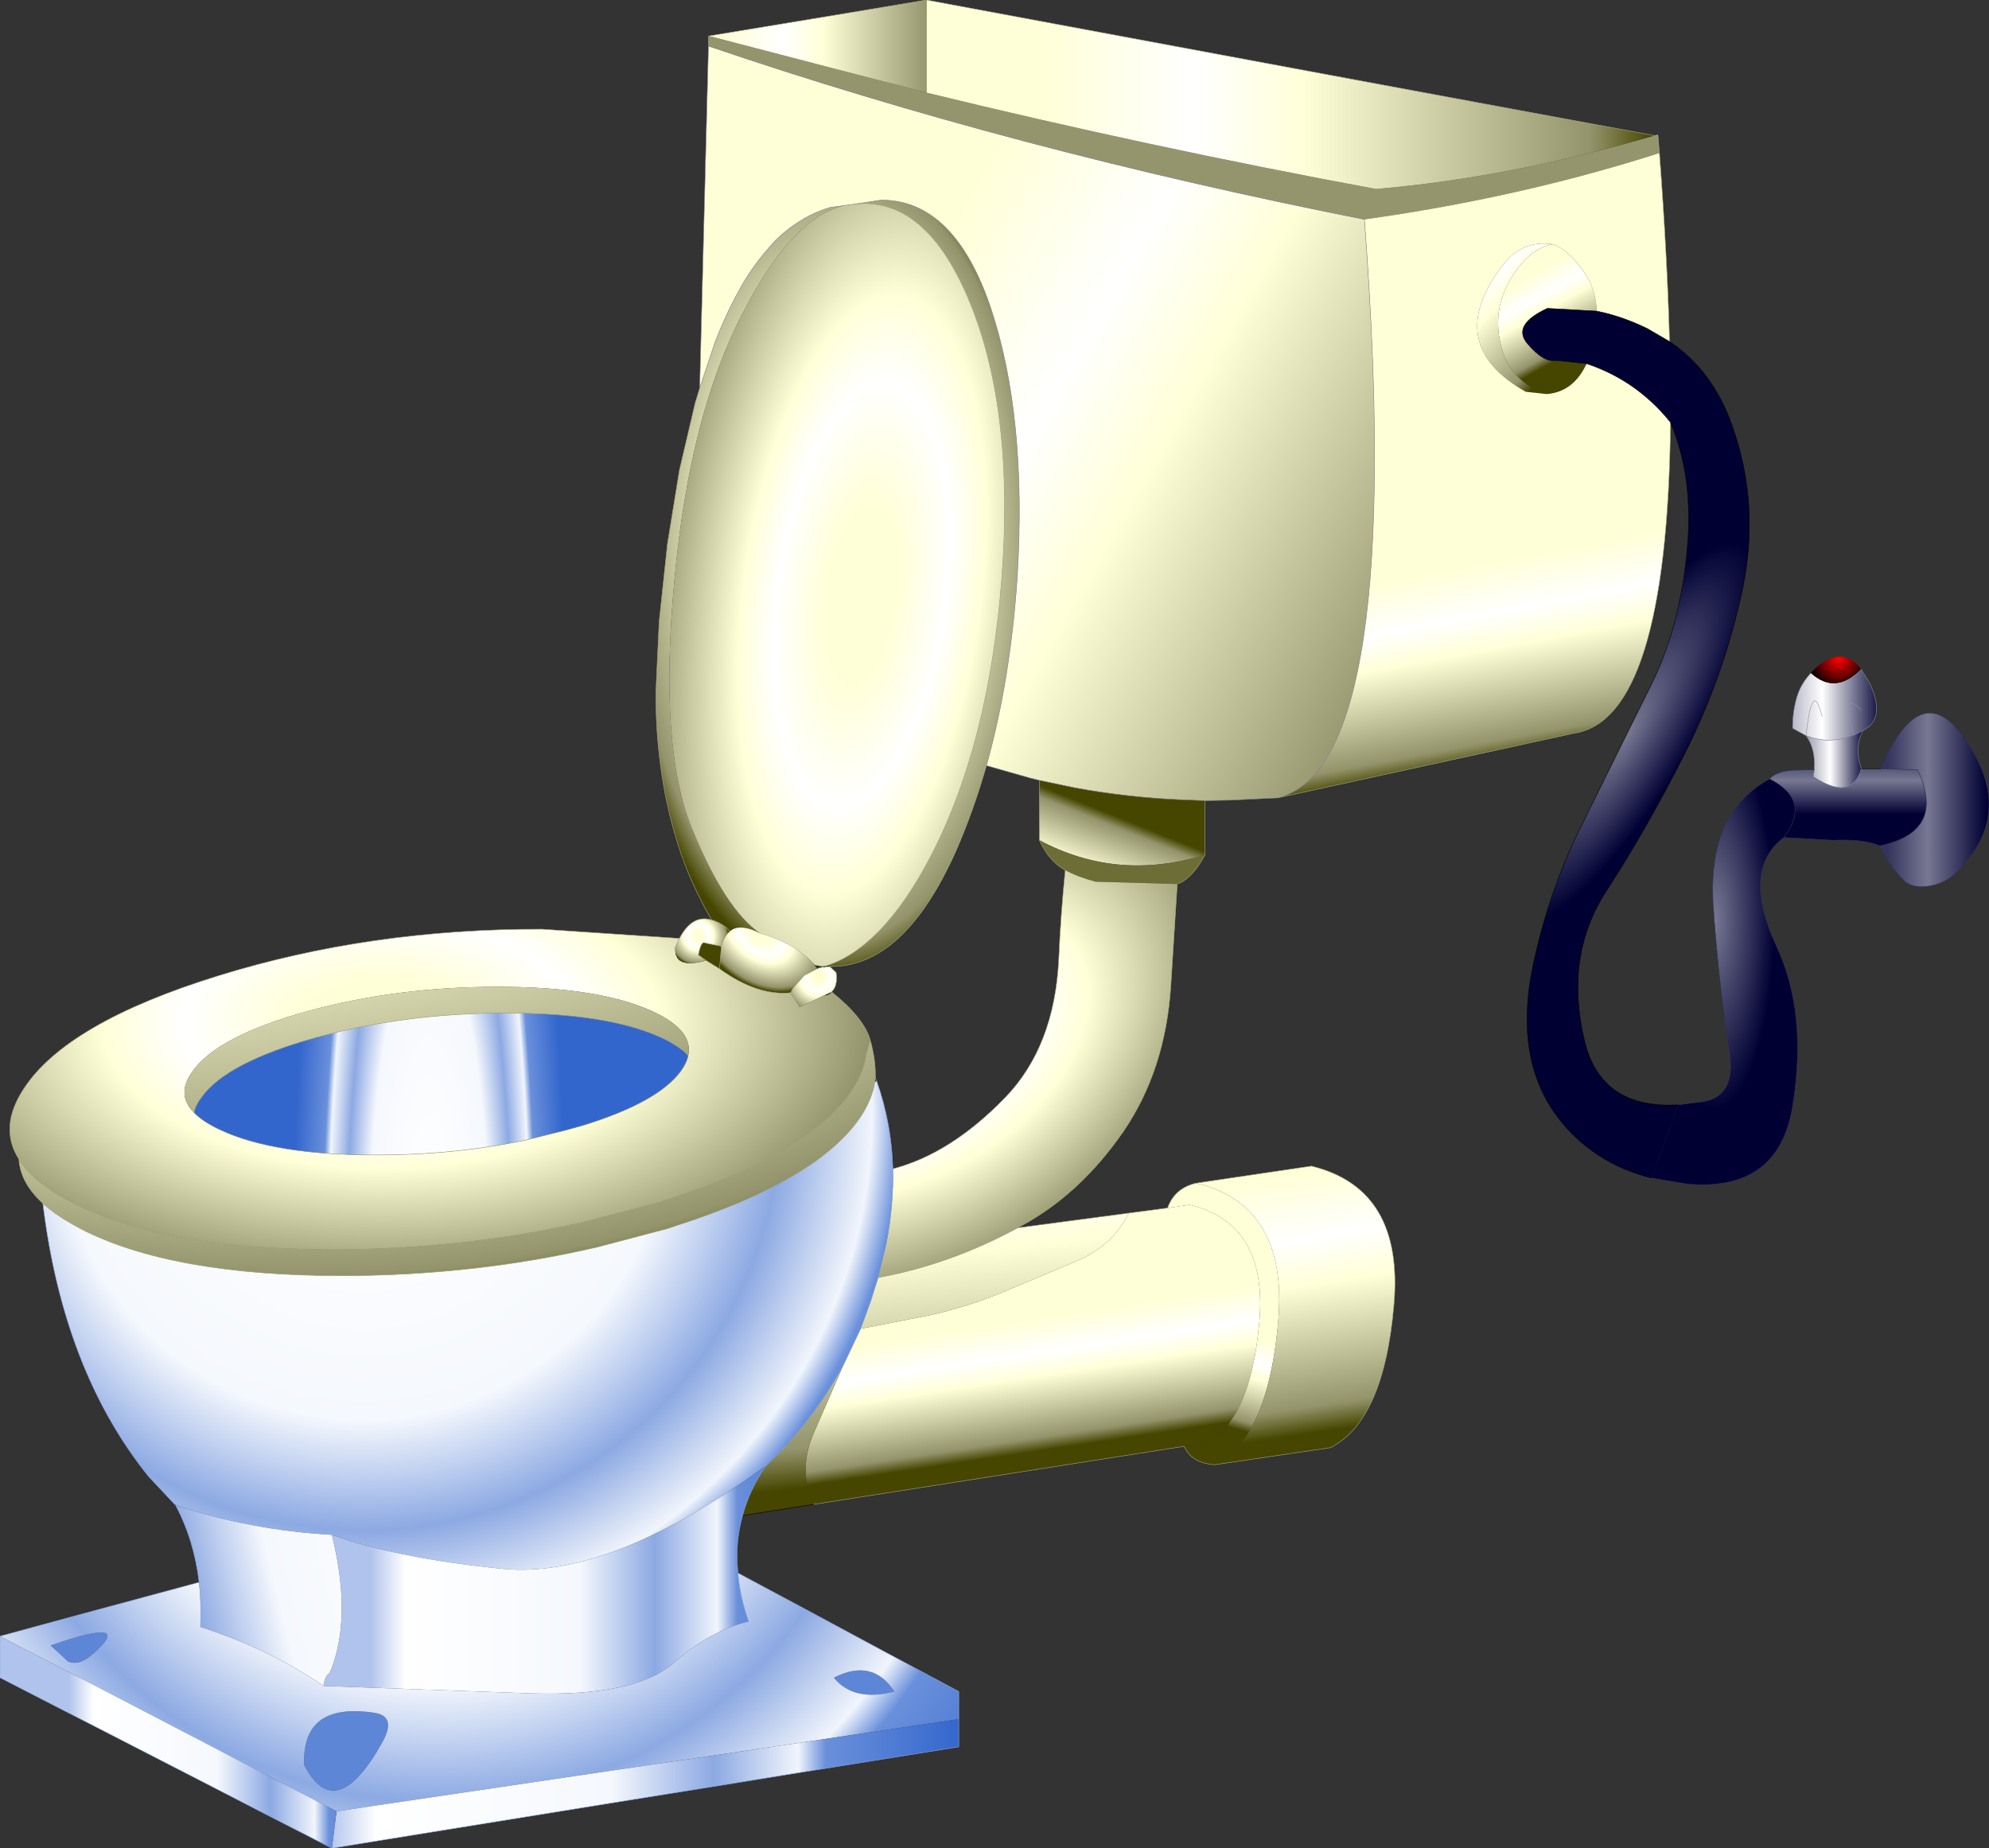 <?xml version="1.0" encoding="UTF-8" standalone="no"?>
<svg xmlns:xlink="http://www.w3.org/1999/xlink" height="200.5px" width="215.75px" xmlns="http://www.w3.org/2000/svg">
  <rect width="100%" height="100%" fill="#333333" stroke="none"/>
  <g transform="matrix(1.0, 0.0, 0.0, 1.0, 107.85, 97.25)">
    <path d="M-30.65 2.55 Q-32.65 -0.85 -33.95 -4.55 -35.4 -8.8 -36.05 -13.15 -36.75 -17.7 -36.7 -22.3 L-36.35 -29.8 -35.45 -38.25 -34.15 -46.25 -32.45 -53.5 -31.95 -55.15 -30.3 -60.1 Q-29.15 -63.1 -27.6 -65.9 -26.3 -68.25 -24.55 -70.25 -23.15 -71.95 -21.25 -73.15 -19.65 -74.2 -17.8 -74.75 L-15.2 -75.1 Q-21.4 -74.65 -27.2 -63.45 -33.05 -52.35 -34.7 -34.25 -36.4 -16.2 -32.8 -7.4 -29.2 1.4 -25.4 4.0 -27.65 2.85 -28.7 3.8 L-28.95 3.45 Q-29.85 2.75 -30.65 2.55 M-0.85 -14.2 Q-2.25 -9.3 -4.15 -4.95 -9.75 7.6 -17.7 7.6 L-17.85 7.6 -18.25 7.6 -18.3 7.55 Q-12.15 5.6 -7.0 -4.15 -0.6 -16.35 0.8 -34.35 2.2 -52.4 -2.55 -64.2 -7.3 -76.0 -15.2 -75.1 L-12.25 -75.55 Q-4.3 -75.55 -0.35 -63.75 3.55 -52.0 2.5 -34.7 1.75 -23.45 -0.85 -14.2 M-29.8 7.85 L-31.25 6.95 -32.1 6.35 Q-31.8 4.75 -31.35 5.05 L-29.6 5.4 -29.8 7.85" fill="url(#gradient0)" fill-rule="evenodd" stroke="none"/>
    <path d="M30.75 -10.7 L25.65 -10.45 22.85 -10.4 20.25 -10.5 Q14.4 -10.75 8.7 -11.8 L4.9 -12.6 3.9 -12.85 -0.85 -14.2 Q1.75 -23.45 2.5 -34.7 3.55 -52.0 -0.35 -63.75 -4.3 -75.55 -12.25 -75.55 L-15.2 -75.1 -17.8 -74.75 Q-19.65 -74.2 -21.25 -73.15 -23.15 -71.95 -24.55 -70.25 -26.3 -68.25 -27.6 -65.9 -29.15 -63.1 -30.3 -60.1 L-31.95 -55.15 -31.0 -92.25 Q2.2 -80.95 40.15 -73.45 44.65 -14.05 30.75 -10.7" fill="url(#gradient1)" fill-rule="evenodd" stroke="none"/>
    <path d="M72.0 -82.5 L71.6 -82.55 72.0 -82.5 72.15 -80.65 Q57.0 -75.8 40.15 -73.45 2.2 -80.95 -31.0 -92.25 L-31.0 -93.35 -30.95 -93.35 -31.0 -93.35 -30.95 -93.35 -7.35 -87.2 Q16.6 -81.35 41.4 -76.75 56.05 -78.0 71.6 -82.55 L71.95 -82.65 72.0 -82.5" fill="#95956d" fill-rule="evenodd" stroke="none"/>
    <path d="M-15.2 -75.1 Q-7.3 -76.0 -2.55 -64.2 2.2 -52.4 0.8 -34.35 -0.6 -16.35 -7.0 -4.15 -12.15 5.6 -18.3 7.55 L-18.4 7.6 -19.45 7.45 Q-21.6 5.05 -25.4 4.0 -29.2 1.4 -32.8 -7.4 -36.4 -16.2 -34.7 -34.25 -33.05 -52.35 -27.2 -63.45 -21.4 -74.65 -15.2 -75.1" fill="url(#gradient2)" fill-rule="evenodd" stroke="none"/>
    <path d="M73.25 -60.2 Q77.95 -57.05 80.05 -51.05 83.1 -42.45 81.15 -33.25 79.2 -24.15 75.05 -15.8 70.85 -7.45 66.4 -0.6 61.85 6.4 64.0 15.55 65.75 23.1 74.2 22.6 L71.3 30.55 Q64.95 28.95 61.15 24.0 56.25 17.55 58.5 7.2 60.25 -0.9 63.8 -7.9 L71.25 -22.95 Q74.65 -29.85 75.25 -38.8 75.7 -45.9 73.35 -51.4 L73.35 -51.5 73.3 -51.5 Q69.65 -56.0 64.25 -57.8 L60.9 -58.15 Q59.6 -57.9 57.85 -59.95 56.1 -62.0 60.0 -63.8 L65.35 -63.5 Q68.1 -62.95 70.85 -61.6 L73.25 -60.2" fill="url(#gradient3)" fill-rule="evenodd" stroke="none"/>
    <path d="M59.95 -54.5 Q55.95 -55.85 55.0 -59.6 53.95 -63.6 56.05 -67.05 58.0 -70.3 60.6 -70.75 62.35 -70.15 64.1 -67.55 65.25 -65.85 65.35 -63.5 L60.0 -63.8 Q56.1 -62.0 57.85 -59.95 59.6 -57.9 60.9 -58.15 L64.25 -57.8 Q62.85 -54.75 59.95 -54.5" fill="url(#gradient4)" fill-rule="evenodd" stroke="none"/>
    <path d="M59.95 -54.5 L57.65 -54.75 Q48.5 -59.95 55.25 -68.6 57.35 -71.25 60.6 -70.75 58.0 -70.3 56.05 -67.05 53.95 -63.6 55.0 -59.6 55.95 -55.85 59.95 -54.5" fill="url(#gradient5)" fill-rule="evenodd" stroke="none"/>
    <path d="M72.15 -80.65 Q73.0 -69.45 73.25 -60.2 L70.85 -61.6 Q68.1 -62.95 65.35 -63.5 65.25 -65.85 64.1 -67.55 62.35 -70.15 60.6 -70.75 57.35 -71.25 55.25 -68.6 48.5 -59.95 57.65 -54.75 L59.95 -54.5 Q62.85 -54.75 64.25 -57.8 69.65 -56.0 73.3 -51.5 L73.35 -51.5 73.35 -51.4 Q73.0 -19.15 62.85 -17.7 L30.75 -10.7 Q44.65 -14.05 40.15 -73.45 57.0 -75.8 72.15 -80.65 M73.3 -51.5 L73.35 -51.4 73.3 -51.5" fill="url(#gradient6)" fill-rule="evenodd" stroke="none"/>
    <path d="M22.85 -10.4 L22.85 -4.5 Q13.3 -1.6 4.9 -6.1 L4.9 -12.6 8.7 -11.8 Q14.4 -10.75 20.25 -10.5 L22.85 -10.4" fill="url(#gradient7)" fill-rule="evenodd" stroke="none"/>
    <path d="M22.85 -4.5 Q21.45 -1.9 19.85 -1.35 L11.0 -1.6 Q9.1 -2.1 7.7 -2.85 5.95 -3.8 4.9 -6.1 13.3 -1.6 22.85 -4.5" fill="#6d6d36" fill-rule="evenodd" stroke="none"/>
    <path d="M19.85 -1.35 L19.15 9.75 Q18.55 18.85 14.0 25.5 9.3 32.3 2.9 35.75 L2.55 35.95 Q-4.85 39.95 -12.6 41.35 L-11.75 37.85 Q-10.9 33.55 -11.0 29.55 -4.7 27.9 1.2 21.8 6.55 16.25 7.0 6.75 7.2 2.1 7.7 -2.85 9.1 -2.1 11.0 -1.6 L19.85 -1.35" fill="url(#gradient8)" fill-rule="evenodd" stroke="none"/>
    <path d="M88.05 -17.45 L86.6 -18.25 Q86.6 -20.25 87.15 -21.9 87.6 -23.2 88.6 -24.25 91.25 -21.85 94.0 -24.7 L94.95 -23.15 Q96.75 -19.3 94.25 -18.0 L93.25 -17.5 Q91.8 -22.6 94.05 -20.2 91.8 -22.6 93.25 -17.5 90.5 -16.45 88.05 -17.45 88.75 -23.75 89.8 -19.5 88.75 -23.75 88.05 -17.45" fill="url(#gradient9)" fill-rule="evenodd" stroke="none"/>
    <path d="M88.95 -13.75 Q89.1 -16.05 88.05 -17.45 90.5 -16.45 93.25 -17.5 L94.25 -18.0 Q93.25 -16.25 94.05 -13.85 93.0 -10.25 88.85 -13.0 L88.95 -13.75" fill="url(#gradient10)" fill-rule="evenodd" stroke="none"/>
    <path d="M96.15 -13.85 Q96.65 -15.25 97.55 -16.7 101.2 -22.75 105.1 -17.35 111.05 -9.1 104.35 -2.6 103.2 -1.45 101.55 -1.15 99.55 -0.8 98.65 -1.75 96.85 -3.55 96.05 -5.5 103.3 -7.05 100.15 -13.75 L96.15 -13.85" fill="url(#gradient11)" fill-rule="evenodd" stroke="none"/>
    <path d="M84.1 -12.75 Q84.85 -13.6 86.65 -13.7 L88.95 -13.75 88.85 -13.0 Q93.0 -10.25 94.05 -13.85 L96.15 -13.85 100.15 -13.75 Q103.3 -7.05 96.05 -5.5 94.25 -6.25 90.95 -6.1 L85.65 -6.4 Q88.7 -10.4 84.1 -12.75" fill="url(#gradient12)" fill-rule="evenodd" stroke="none"/>
    <path d="M88.6 -24.25 L89.05 -24.75 Q91.95 -27.3 94.0 -24.7 91.25 -21.85 88.6 -24.25" fill="url(#gradient13)" fill-rule="evenodd" stroke="none"/>
    <path d="M74.2 22.6 L76.95 22.25 Q80.45 21.6 79.75 16.95 78.55 9.15 78.0 1.2 77.25 -9.05 84.1 -12.75 88.7 -10.4 85.65 -6.4 81.0 -2.9 84.85 5.4 88.25 12.65 86.6 22.75 85.1 32.05 75.2 31.2 L71.3 30.55 74.2 22.6" fill="url(#gradient14)" fill-rule="evenodd" stroke="none"/>
    <path d="M14.6 34.35 L18.8 33.8 21.2 33.45 Q29.7 35.5 28.75 46.2 27.8 56.85 22.95 59.25 L20.6 59.65 -19.6 65.95 Q-21.35 62.25 -19.55 58.15 L-16.35 50.8 -14.5 46.9 -6.85 45.4 Q-2.45 44.4 1.6 42.65 L9.05 39.5 Q12.85 37.85 14.6 34.35" fill="url(#gradient15)" fill-rule="evenodd" stroke="none"/>
    <path d="M2.55 35.95 L14.6 34.35 Q12.85 37.85 9.05 39.5 L1.6 42.65 Q-2.45 44.4 -6.85 45.4 L-14.5 46.9 -13.4 43.9 -12.6 41.35 Q-4.85 39.95 2.55 35.95 M-19.6 65.95 L-27.3 67.15 Q-26.55 64.35 -24.8 61.8 -19.65 56.9 -16.35 50.8 L-19.55 58.15 Q-21.35 62.25 -19.6 65.95" fill="url(#gradient16)" fill-rule="evenodd" stroke="none"/>
    <path d="M18.8 33.8 Q19.55 31.65 21.9 31.1 24.25 31.65 26.0 32.8 31.65 36.5 30.8 46.15 30.05 54.5 27.3 58.6 25.85 60.65 23.9 61.65 21.35 61.45 20.6 59.65 L22.95 59.25 Q27.8 56.85 28.75 46.2 29.7 35.5 21.2 33.45 L18.8 33.8" fill="url(#gradient17)" fill-rule="evenodd" stroke="none"/>
    <path d="M21.9 31.1 L34.4 29.25 Q44.45 31.7 43.35 44.3 42.25 56.9 36.45 59.8 L23.9 61.65 Q25.85 60.65 27.3 58.6 30.05 54.5 30.8 46.15 31.65 36.5 26.0 32.8 24.25 31.65 21.9 31.1" fill="url(#gradient18)" fill-rule="evenodd" stroke="none"/>
    <path d="M-17.85 7.6 L-17.15 8.25 Q-16.95 9.7 -17.65 10.35 L-18.5 10.75 -21.1 12.0 -22.1 10.45 -21.8 9.9 -20.6 8.55 -19.15 7.8 -18.55 7.65 -18.25 7.6 -17.85 7.6" fill="url(#gradient19)" fill-rule="evenodd" stroke="none"/>
    <path d="M-19.45 7.45 L-19.15 7.8 -20.6 8.55 -21.8 9.9 -22.1 10.45 Q-25.7 10.8 -29.8 7.85 L-29.6 5.4 Q-29.3 4.3 -28.7 3.8 -27.65 2.85 -25.4 4.0 -21.6 5.05 -19.45 7.45" fill="url(#gradient20)" fill-rule="evenodd" stroke="none"/>
    <path d="M-105.8 28.5 Q-108.0 25.05 -105.3 20.9 -100.65 13.7 -84.15 8.6 -67.7 3.5 -49.05 3.55 L-34.15 4.55 -34.6 5.5 Q-34.8 7.95 -31.25 6.95 L-29.8 7.85 Q-25.7 10.8 -22.1 10.45 L-21.1 12.0 -18.5 10.75 Q-17.85 10.75 -17.65 10.35 -14.1 13.2 -13.45 15.6 L-13.9 17.25 Q-14.15 19.0 -15.35 20.9 -19.6 27.4 -33.45 32.2 L-36.45 33.2 -44.05 35.2 Q-57.15 38.25 -71.55 38.3 -90.2 38.3 -100.05 33.2 -102.05 32.15 -103.45 31.05 -105.0 29.85 -105.8 28.5 M-86.8 23.45 Q-85.85 24.45 -83.9 25.35 -78.1 28.05 -67.1 28.05 -58.6 28.05 -50.9 26.45 L-46.45 25.35 -44.65 24.85 Q-36.5 22.35 -34.0 18.95 -33.35 18.05 -33.2 17.25 -32.6 14.5 -37.1 12.45 -42.9 9.8 -53.85 9.8 -64.85 9.8 -74.5 12.45 -84.25 15.15 -86.95 18.95 -88.8 21.45 -86.8 23.45" fill="url(#gradient21)" fill-rule="evenodd" stroke="none"/>
    <path d="M-103.2 33.3 Q-105.65 31.05 -105.8 28.5 -105.0 29.85 -103.45 31.05 -102.05 32.15 -100.05 33.2 -90.2 38.3 -71.55 38.3 -57.15 38.25 -44.05 35.2 L-36.45 33.2 -33.45 32.2 Q-19.6 27.4 -15.35 20.9 -14.15 19.0 -13.9 17.25 L-13.45 15.6 Q-12.85 17.75 -12.9 19.6 L-12.95 20.1 Q-13.2 21.85 -14.4 23.75 -18.65 30.25 -32.5 35.05 L-35.5 36.05 -43.1 38.05 Q-56.2 41.1 -70.6 41.15 -89.25 41.15 -99.1 36.05 -101.1 35.0 -102.5 33.9 L-103.2 33.3" fill="url(#gradient22)" fill-rule="evenodd" stroke="none"/>
    <path d="M-88.85 66.0 L-91.75 62.9 Q-101.0 51.4 -103.2 33.3 L-102.5 33.9 Q-101.1 35.0 -99.1 36.05 -89.25 41.15 -70.6 41.15 -56.2 41.1 -43.1 38.05 L-35.5 36.05 -32.5 35.05 Q-18.65 30.25 -14.4 23.75 -13.2 21.85 -12.95 20.1 L-12.75 20.05 Q-11.15 24.55 -11.0 29.55 -10.9 33.55 -11.75 37.85 L-12.6 41.35 -13.4 43.9 -14.5 46.9 -16.35 50.8 Q-19.65 56.9 -24.8 61.8 -41.7 74.05 -53.25 72.95 -64.8 71.8 -71.85 69.25 -80.8 68.75 -88.85 66.0" fill="url(#gradient23)" fill-rule="evenodd" stroke="none"/>
    <path d="M-34.15 4.55 Q-32.75 1.9 -30.65 2.55 -29.85 2.75 -28.95 3.45 L-28.7 3.8 Q-29.3 4.3 -29.6 5.4 L-31.35 5.05 Q-31.8 4.75 -32.1 6.35 L-31.25 6.95 Q-34.8 7.95 -34.6 5.5 L-34.15 4.55" fill="url(#gradient24)" fill-rule="evenodd" stroke="none"/>
    <path d="M-33.2 17.25 Q-34.2 16.2 -36.15 15.3 -41.95 12.65 -52.9 12.65 -63.9 12.65 -73.55 15.3 -83.3 18.0 -86.0 21.8 -86.65 22.65 -86.8 23.45 -88.8 21.45 -86.95 18.95 -84.25 15.15 -74.5 12.45 -64.85 9.8 -53.85 9.8 -42.9 9.8 -37.1 12.45 -32.6 14.5 -33.2 17.25" fill="url(#gradient25)" fill-rule="evenodd" stroke="none"/>
    <path d="M-33.2 17.25 Q-33.35 18.05 -34.0 18.95 -36.5 22.35 -44.65 24.85 L-46.45 25.35 -50.9 26.45 Q-58.6 28.05 -67.1 28.05 -78.1 28.05 -83.9 25.35 -85.85 24.45 -86.8 23.45 -86.65 22.65 -86.0 21.8 -83.3 18.0 -73.55 15.3 -63.9 12.65 -52.9 12.65 -41.95 12.65 -36.15 15.3 -34.2 16.2 -33.2 17.25" fill="url(#gradient26)" fill-rule="evenodd" stroke="none"/>
    <path d="M-27.3 67.15 Q-28.15 70.15 -27.8 73.4 -27.6 75.95 -26.65 78.65 -30.75 79.6 -34.85 83.2 -38.95 86.8 -50.3 86.45 L-72.75 85.65 Q-72.65 84.6 -72.1 84.25 -70.4 80.3 -70.9 74.65 -71.15 72.1 -71.85 69.25 -64.8 71.8 -53.25 72.95 -41.7 74.05 -24.8 61.8 -26.55 64.35 -27.3 67.15" fill="url(#gradient27)" fill-rule="evenodd" stroke="none"/>
    <path d="M-86.25 74.4 Q-86.8 69.8 -88.8 66.05 L-88.85 66.0 Q-80.8 68.75 -71.85 69.25 -71.15 72.1 -70.9 74.65 -70.4 80.3 -72.1 84.25 -72.65 84.6 -72.75 85.65 -78.6 81.65 -86.1 79.25 -86.0 76.7 -86.25 74.4" fill="url(#gradient28)" fill-rule="evenodd" stroke="none"/>
    <path d="M-67.3 88.55 Q-64.8 88.9 -66.35 91.7 -71.4 100.8 -74.85 94.25 -75.15 87.4 -67.3 88.55 M-10.85 86.25 Q-15.25 87.4 -17.4 84.75 -13.2 82.6 -10.85 86.25 M-100.45 83.0 L-102.35 81.25 Q-92.8 77.95 -98.05 82.4 -99.35 83.45 -100.45 83.0" fill="#5e86d7" fill-rule="evenodd" stroke="none"/>
    <path d="M-27.8 73.4 L-3.85 86.25 -3.85 89.25 -71.35 99.25 -107.85 80.25 -86.25 74.4 Q-86.0 76.7 -86.1 79.25 -78.6 81.65 -72.75 85.65 L-50.3 86.45 Q-38.95 86.8 -34.85 83.2 -30.75 79.6 -26.65 78.65 -27.6 75.95 -27.8 73.4 M-67.3 88.55 Q-75.15 87.4 -74.85 94.25 -71.4 100.8 -66.35 91.7 -64.8 88.9 -67.3 88.55 M-10.85 86.25 Q-13.2 82.6 -17.4 84.75 -15.25 87.4 -10.85 86.25 M-100.45 83.0 Q-99.35 83.45 -98.05 82.4 -92.8 77.95 -102.35 81.25 L-100.45 83.0" fill="url(#gradient29)" fill-rule="evenodd" stroke="none"/>
    <path d="M-3.85 89.25 L-3.85 92.25 -71.85 103.25 -71.35 99.25 -3.85 89.25" fill="url(#gradient30)" fill-rule="evenodd" stroke="none"/>
    <path d="M-71.85 103.25 L-107.85 84.75 -107.85 80.25 -71.35 99.25 -71.85 103.25" fill="url(#gradient31)" fill-rule="evenodd" stroke="none"/>
    <path d="M-7.35 -97.25 L71.6 -82.55 Q56.05 -78.0 41.4 -76.75 16.6 -81.35 -7.35 -87.2 L-7.35 -97.25" fill="url(#gradient32)" fill-rule="evenodd" stroke="none"/>
    <path d="M-7.35 -97.25 L-7.35 -87.2 -30.95 -93.35 -7.35 -97.25" fill="url(#gradient33)" fill-rule="evenodd" stroke="none"/>
    <path d="M71.6 -82.55 L72.0 -82.5 71.95 -82.65 M71.6 -82.55 L-7.35 -97.25 -7.35 -87.2 M72.0 -82.5 L72.15 -80.65 Q73.0 -69.45 73.25 -60.2 M73.35 -51.4 Q73.0 -19.15 62.85 -17.7 L30.75 -10.7 M22.85 -10.4 L22.85 -4.5 Q21.45 -1.9 19.85 -1.35 L19.15 9.75 Q18.55 18.85 14.0 25.5 9.3 32.3 2.9 35.75 L2.55 35.95 14.6 34.35 18.8 33.8 Q19.55 31.65 21.9 31.1 L34.4 29.25 Q44.45 31.7 43.35 44.3 42.25 56.9 36.45 59.8 L23.9 61.65 Q21.35 61.45 20.6 59.65 L-19.6 65.95 M-103.2 33.3 Q-105.65 31.05 -105.8 28.5 -108.0 25.05 -105.3 20.9 -100.65 13.7 -84.15 8.6 -67.7 3.5 -49.05 3.55 L-34.15 4.55 Q-32.75 1.9 -30.65 2.55 -32.65 -0.85 -33.95 -4.55 -35.4 -8.8 -36.05 -13.15 -36.75 -17.7 -36.7 -22.3 L-36.35 -29.8 -35.45 -38.25 -34.15 -46.25 -32.45 -53.5 -31.95 -55.15 M-31.0 -92.25 L-31.0 -93.35 -30.95 -93.35 -7.35 -97.25 M-0.85 -14.2 Q-2.25 -9.3 -4.15 -4.95 -9.75 7.6 -17.7 7.6 L-17.85 7.6 -17.15 8.25 Q-16.95 9.7 -17.65 10.35 -14.1 13.2 -13.45 15.6 -12.85 17.75 -12.9 19.6 L-12.75 20.05 M-11.0 29.55 Q-4.7 27.9 1.2 21.8 6.55 16.25 7.0 6.75 7.2 2.1 7.7 -2.85 5.95 -3.8 4.9 -6.1 L4.9 -12.6 M-15.2 -75.1 Q-7.3 -76.0 -2.55 -64.2 2.2 -52.4 0.8 -34.35 -0.6 -16.35 -7.0 -4.15 -12.15 5.6 -18.3 7.55 L-18.4 7.6 -19.45 7.45 M-19.15 7.8 L-18.55 7.65 M-22.1 10.45 Q-25.7 10.8 -29.8 7.85 L-31.25 6.95 -32.1 6.35 Q-31.8 4.75 -31.35 5.05 L-29.6 5.4 Q-29.3 4.3 -28.7 3.8 L-28.95 3.45 Q-29.85 2.75 -30.65 2.55 M-34.6 5.5 L-34.15 4.55 M-12.95 20.1 Q-13.2 21.85 -14.4 23.75 -18.65 30.25 -32.5 35.05 L-35.5 36.05 -43.1 38.05 Q-56.2 41.1 -70.6 41.15 -89.25 41.15 -99.1 36.05 -101.1 35.0 -102.5 33.9 L-103.2 33.3 M-12.9 19.6 L-12.95 20.1 M-13.45 15.6 L-13.9 17.25 Q-14.15 19.0 -15.35 20.9 -19.6 27.4 -33.45 32.2 L-36.45 33.2 -44.05 35.2 Q-57.15 38.25 -71.55 38.3 -90.2 38.3 -100.05 33.2 -102.05 32.15 -103.45 31.05 -105.0 29.85 -105.8 28.5 M-19.15 7.8 L-20.6 8.55 -21.8 9.9 -22.1 10.45 M-29.8 7.85 L-29.6 5.4 M-86.8 23.45 Q-85.85 24.45 -83.9 25.35 -78.1 28.05 -67.1 28.05 -58.6 28.05 -50.9 26.45 L-46.45 25.35 -44.65 24.85 Q-36.5 22.35 -34.0 18.95 -33.35 18.05 -33.2 17.25 -34.2 16.2 -36.15 15.3 -41.95 12.65 -52.9 12.65 -63.9 12.65 -73.55 15.3 -83.3 18.0 -86.0 21.8 -86.65 22.65 -86.8 23.45 M-12.6 41.35 Q-4.85 39.95 2.55 35.95" fill="none" stroke="#abab83" stroke-linecap="round" stroke-linejoin="round" stroke-width="0.05"/>
    <path d="M88.95 -13.75 Q89.1 -16.05 88.05 -17.45 L86.6 -18.25 Q86.6 -20.25 87.15 -21.9 87.6 -23.2 88.6 -24.25 M94.0 -24.7 L94.95 -23.15 Q96.75 -19.3 94.25 -18.0 93.25 -16.25 94.05 -13.85 93.0 -10.25 88.85 -13.0 L88.95 -13.75 M30.75 -10.7 L25.65 -10.45 22.85 -10.4 20.25 -10.5 Q14.4 -10.75 8.7 -11.8 L4.9 -12.6 3.9 -12.85 -0.85 -14.2 Q1.75 -23.45 2.5 -34.7 3.55 -52.0 -0.35 -63.75 -4.3 -75.55 -12.25 -75.55 L-15.2 -75.1 -17.8 -74.75 Q-19.65 -74.2 -21.25 -73.15 -23.15 -71.95 -24.55 -70.25 -26.3 -68.25 -27.6 -65.9 -29.15 -63.1 -30.3 -60.1 L-31.95 -55.15 -31.0 -92.25 Q2.2 -80.95 40.15 -73.45 44.65 -14.05 30.75 -10.7 M93.25 -17.5 Q91.8 -22.6 94.05 -20.2 M93.25 -17.5 L94.25 -18.0 M88.05 -17.45 Q88.75 -23.75 89.8 -19.5 M88.05 -17.45 Q90.5 -16.45 93.25 -17.5" fill="none" stroke="#8d8da4" stroke-linecap="round" stroke-linejoin="round" stroke-width="0.05"/>
    <path d="M73.25 -60.2 Q77.95 -57.05 80.05 -51.05 83.1 -42.45 81.15 -33.25 79.2 -24.15 75.05 -15.8 70.85 -7.45 66.4 -0.6 61.85 6.4 64.0 15.55 65.75 23.1 74.2 22.6 M94.05 -13.85 L96.15 -13.85 M71.3 30.55 Q64.95 28.95 61.15 24.0 56.25 17.55 58.5 7.2 60.25 -0.9 63.8 -7.9 L71.25 -22.95 Q74.65 -29.85 75.25 -38.8 75.7 -45.9 73.35 -51.4 L73.3 -51.5 Q69.65 -56.0 64.25 -57.8 L60.9 -58.15 Q59.6 -57.9 57.85 -59.95 56.1 -62.0 60.0 -63.8 L65.35 -63.5 Q68.1 -62.95 70.85 -61.6 L73.25 -60.2 M-19.6 65.95 L-27.3 67.15 M-88.8 66.05 L-88.85 66.0 -88.8 66.05 M88.6 -24.25 Q91.25 -21.85 94.0 -24.7 M-18.25 7.6 L-17.85 7.6 M-18.25 7.6 L-18.4 7.6 -18.55 7.65 -18.25 7.6 M-19.45 7.45 L-19.15 7.8" fill="none" stroke="#000000" stroke-linecap="round" stroke-linejoin="round" stroke-width="0.05"/>
    <path d="M74.2 22.6 L76.95 22.25 Q80.45 21.6 79.75 16.95 78.55 9.15 78.0 1.2 77.25 -9.05 84.1 -12.75 84.85 -13.6 86.65 -13.7 L88.95 -13.75 M96.15 -13.85 Q96.65 -15.25 97.55 -16.7 101.2 -22.75 105.1 -17.35 111.05 -9.1 104.35 -2.6 103.2 -1.45 101.55 -1.15 99.55 -0.8 98.65 -1.75 96.85 -3.55 96.05 -5.5 94.25 -6.25 90.95 -6.1 L85.65 -6.4 Q81.0 -2.9 84.85 5.4 88.25 12.65 86.6 22.75 85.1 32.05 75.2 31.2 L71.3 30.55 M96.15 -13.85 L100.15 -13.75 Q103.3 -7.05 96.05 -5.5 M85.65 -6.4 Q88.7 -10.4 84.1 -12.75" fill="none" stroke="#303059" stroke-linecap="round" stroke-linejoin="round" stroke-width="0.05"/>
    <path d="M-27.3 67.15 Q-28.15 70.15 -27.8 73.4 L-3.85 86.25 -3.85 89.25 -3.85 92.25 -71.85 103.25 -107.85 84.75 -107.85 80.25 -86.25 74.4 Q-86.8 69.8 -88.8 66.05 M-88.85 66.0 L-91.75 62.9 Q-101.0 51.4 -103.2 33.3 M-12.75 20.05 Q-11.15 24.55 -11.0 29.55 -10.9 33.55 -11.75 37.85 L-12.6 41.35 -13.4 43.9 -14.5 46.9 -16.35 50.8 Q-19.65 56.9 -24.8 61.8 -26.55 64.35 -27.3 67.15 M-26.65 78.65 Q-27.6 75.95 -27.8 73.4 M-86.25 74.4 Q-86.0 76.7 -86.1 79.25" fill="none" stroke="#8eabe3" stroke-linecap="round" stroke-linejoin="round" stroke-width="0.05"/>
  </g>
  <defs>
    <radialGradient cx="0" cy="0" gradientTransform="matrix(0.029, 0.0, 0.0, 0.056, -17.35, -37.0)" gradientUnits="userSpaceOnUse" id="gradient0" r="819.2" spreadMethod="pad">
      <stop offset="0.153" stop-color="#ffffd7"/>
      <stop offset="0.369" stop-color="#ffffff"/>
      <stop offset="0.522" stop-color="#ffffd7"/>
      <stop offset="0.914" stop-color="#94946c"/>
      <stop offset="1.0" stop-color="#464600"/>
    </radialGradient>
    <linearGradient gradientTransform="matrix(0.046, 0.026, -0.025, 0.044, 12.9, -42.9)" gradientUnits="userSpaceOnUse" id="gradient1" spreadMethod="pad" x1="-819.2" x2="819.2">
      <stop offset="0.153" stop-color="#ffffd7"/>
      <stop offset="0.369" stop-color="#ffffff"/>
      <stop offset="0.522" stop-color="#ffffd7"/>
      <stop offset="0.914" stop-color="#94946c"/>
      <stop offset="1.0" stop-color="#464600"/>
    </linearGradient>
    <radialGradient cx="0" cy="0" gradientTransform="matrix(0.03, 0.004, -0.01, 0.076, -14.35, -32.75)" gradientUnits="userSpaceOnUse" id="gradient2" r="819.2" spreadMethod="pad">
      <stop offset="0.153" stop-color="#ffffd7"/>
      <stop offset="0.369" stop-color="#ffffff"/>
      <stop offset="0.522" stop-color="#ffffd7"/>
      <stop offset="0.914" stop-color="#94946c"/>
      <stop offset="1.0" stop-color="#464600"/>
    </radialGradient>
    <radialGradient cx="0" cy="0" gradientTransform="matrix(0.007, 0.004, -0.015, 0.025, 68.7, -17.65)" gradientUnits="userSpaceOnUse" id="gradient3" r="819.2" spreadMethod="pad">
      <stop offset="0.0" stop-color="#787893"/>
      <stop offset="1.0" stop-color="#000033"/>
    </radialGradient>
    <linearGradient gradientTransform="matrix(0.003, 0.006, -0.009, 0.005, 51.7, -59.3)" gradientUnits="userSpaceOnUse" id="gradient4" spreadMethod="pad" x1="-819.2" x2="819.2">
      <stop offset="0.153" stop-color="#ffffd7"/>
      <stop offset="0.369" stop-color="#ffffff"/>
      <stop offset="0.522" stop-color="#ffffd7"/>
      <stop offset="0.914" stop-color="#94946c"/>
      <stop offset="1.0" stop-color="#464600"/>
    </linearGradient>
    <linearGradient gradientTransform="matrix(0.008, 0.008, -0.007, 0.007, 54.1, -64.0)" gradientUnits="userSpaceOnUse" id="gradient5" spreadMethod="pad" x1="-819.2" x2="819.2">
      <stop offset="0.153" stop-color="#ffffd7"/>
      <stop offset="0.369" stop-color="#ffffff"/>
      <stop offset="0.522" stop-color="#ffffd7"/>
      <stop offset="0.914" stop-color="#94946c"/>
      <stop offset="1.0" stop-color="#464600"/>
    </linearGradient>
    <linearGradient gradientTransform="matrix(0.003, 0.015, -0.043, 0.008, 48.05, -26.25)" gradientUnits="userSpaceOnUse" id="gradient6" spreadMethod="pad" x1="-819.2" x2="819.2">
      <stop offset="0.153" stop-color="#ffffd7"/>
      <stop offset="0.369" stop-color="#ffffff"/>
      <stop offset="0.522" stop-color="#ffffd7"/>
      <stop offset="0.914" stop-color="#94946c"/>
      <stop offset="1.0" stop-color="#464600"/>
    </linearGradient>
    <linearGradient gradientTransform="matrix(0.002, -0.008, 0.005, 0.002, 17.35, 0.15)" gradientUnits="userSpaceOnUse" id="gradient7" spreadMethod="pad" x1="-819.2" x2="819.2">
      <stop offset="0.153" stop-color="#ffffd7"/>
      <stop offset="0.369" stop-color="#ffffff"/>
      <stop offset="0.522" stop-color="#ffffd7"/>
      <stop offset="0.914" stop-color="#94946c"/>
      <stop offset="1.0" stop-color="#464600"/>
    </linearGradient>
    <radialGradient cx="0" cy="0" gradientTransform="matrix(0.043, -0.025, 0.016, 0.028, -9.35, 16.5)" gradientUnits="userSpaceOnUse" id="gradient8" r="819.2" spreadMethod="pad">
      <stop offset="0.153" stop-color="#ffffd7"/>
      <stop offset="0.369" stop-color="#ffffff"/>
      <stop offset="0.522" stop-color="#ffffd7"/>
      <stop offset="0.914" stop-color="#94946c"/>
      <stop offset="1.0" stop-color="#464600"/>
    </radialGradient>
    <linearGradient gradientTransform="matrix(0.007, 0.0, 0.0, 0.005, 90.65, -20.85)" gradientUnits="userSpaceOnUse" id="gradient9" spreadMethod="pad" x1="-819.2" x2="819.2">
      <stop offset="0.016" stop-color="#9898ad"/>
      <stop offset="0.427" stop-color="#ffffff"/>
      <stop offset="1.0" stop-color="#000033"/>
    </linearGradient>
    <linearGradient gradientTransform="matrix(0.004, 0.0, 0.0, 0.004, 91.15, -14.9)" gradientUnits="userSpaceOnUse" id="gradient10" spreadMethod="pad" x1="-819.2" x2="819.2">
      <stop offset="0.016" stop-color="#9898ad"/>
      <stop offset="0.427" stop-color="#ffffff"/>
      <stop offset="1.0" stop-color="#000033"/>
    </linearGradient>
    <linearGradient gradientTransform="matrix(0.007, 0.0, 0.0, 0.011, 101.95, -10.5)" gradientUnits="userSpaceOnUse" id="gradient11" spreadMethod="pad" x1="-819.2" x2="819.2">
      <stop offset="0.055" stop-color="#33335c"/>
      <stop offset="0.439" stop-color="#787893"/>
      <stop offset="1.0" stop-color="#000033"/>
    </linearGradient>
    <linearGradient gradientTransform="matrix(0.0, 0.004, -0.005, 0.0, 92.6, -12.2)" gradientUnits="userSpaceOnUse" id="gradient12" spreadMethod="pad" x1="-819.2" x2="819.2">
      <stop offset="0.055" stop-color="#33335c"/>
      <stop offset="0.439" stop-color="#787893"/>
      <stop offset="1.0" stop-color="#000033"/>
    </linearGradient>
    <radialGradient cx="0" cy="0" gradientTransform="matrix(0.004, 0.0, 0.0, 0.004, 91.6, -25.75)" gradientUnits="userSpaceOnUse" id="gradient13" r="819.2" spreadMethod="pad">
      <stop offset="0.0" stop-color="#ff0000"/>
      <stop offset="1.0" stop-color="#000000"/>
    </radialGradient>
    <radialGradient cx="0" cy="0" gradientTransform="matrix(0.008, 0.0, 0.0, 0.025, 78.1, 2.7)" gradientUnits="userSpaceOnUse" id="gradient14" r="819.2" spreadMethod="pad">
      <stop offset="0.0" stop-color="#787893"/>
      <stop offset="1.0" stop-color="#000033"/>
    </radialGradient>
    <linearGradient gradientTransform="matrix(0.002, 0.01, -0.02, 0.003, -0.75, 52.55)" gradientUnits="userSpaceOnUse" id="gradient15" spreadMethod="pad" x1="-819.2" x2="819.2">
      <stop offset="0.153" stop-color="#ffffd7"/>
      <stop offset="0.369" stop-color="#ffffff"/>
      <stop offset="0.522" stop-color="#ffffd7"/>
      <stop offset="0.914" stop-color="#94946c"/>
      <stop offset="1.0" stop-color="#464600"/>
    </linearGradient>
    <linearGradient gradientTransform="matrix(0.004, 0.03, -0.01, 0.001, -30.35, 40.25)" gradientUnits="userSpaceOnUse" id="gradient16" spreadMethod="pad" x1="-819.2" x2="819.2">
      <stop offset="0.153" stop-color="#ffffd7"/>
      <stop offset="0.369" stop-color="#ffffff"/>
      <stop offset="0.522" stop-color="#ffffd7"/>
      <stop offset="0.914" stop-color="#94946c"/>
      <stop offset="1.0" stop-color="#464600"/>
    </linearGradient>
    <linearGradient gradientTransform="matrix(-0.002, 0.007, -0.018, -0.005, 24.2, 51.0)" gradientUnits="userSpaceOnUse" id="gradient17" spreadMethod="pad" x1="-819.2" x2="819.2">
      <stop offset="0.153" stop-color="#ffffd7"/>
      <stop offset="0.369" stop-color="#ffffff"/>
      <stop offset="0.522" stop-color="#ffffd7"/>
      <stop offset="0.914" stop-color="#94946c"/>
      <stop offset="1.0" stop-color="#464600"/>
    </linearGradient>
    <linearGradient gradientTransform="matrix(0.003, 0.02, -0.02, 0.003, 32.9, 41.7)" gradientUnits="userSpaceOnUse" id="gradient18" spreadMethod="pad" x1="-819.2" x2="819.2">
      <stop offset="0.153" stop-color="#ffffd7"/>
      <stop offset="0.369" stop-color="#ffffff"/>
      <stop offset="0.522" stop-color="#ffffd7"/>
      <stop offset="0.914" stop-color="#94946c"/>
      <stop offset="1.0" stop-color="#464600"/>
    </linearGradient>
    <radialGradient cx="0" cy="0" gradientTransform="matrix(0.005, 0.0, 0.0, 0.005, -19.1, 8.75)" gradientUnits="userSpaceOnUse" id="gradient19" r="819.2" spreadMethod="pad">
      <stop offset="0.153" stop-color="#ffffd7"/>
      <stop offset="0.369" stop-color="#ffffff"/>
      <stop offset="0.522" stop-color="#ffffd7"/>
      <stop offset="0.914" stop-color="#94946c"/>
      <stop offset="1.0" stop-color="#464600"/>
    </radialGradient>
    <radialGradient cx="0" cy="0" gradientTransform="matrix(0.008, 0.005, -0.003, 0.006, -25.4, 4.0)" gradientUnits="userSpaceOnUse" id="gradient20" r="819.2" spreadMethod="pad">
      <stop offset="0.153" stop-color="#ffffd7"/>
      <stop offset="0.369" stop-color="#ffffff"/>
      <stop offset="0.522" stop-color="#ffffd7"/>
      <stop offset="0.914" stop-color="#94946c"/>
      <stop offset="1.0" stop-color="#464600"/>
    </radialGradient>
    <radialGradient cx="0" cy="0" gradientTransform="matrix(0.071, 0.0, 0.0, 0.037, -66.5, 13.75)" gradientUnits="userSpaceOnUse" id="gradient21" r="819.2" spreadMethod="pad">
      <stop offset="0.153" stop-color="#ffffd7"/>
      <stop offset="0.369" stop-color="#ffffff"/>
      <stop offset="0.522" stop-color="#ffffd7"/>
      <stop offset="0.914" stop-color="#94946c"/>
      <stop offset="1.0" stop-color="#464600"/>
    </radialGradient>
    <radialGradient cx="0" cy="0" gradientTransform="matrix(0.118, 0.0, 0.0, 0.069, -76.1, -10.5)" gradientUnits="userSpaceOnUse" id="gradient22" r="819.2" spreadMethod="pad">
      <stop offset="0.153" stop-color="#ffffd7"/>
      <stop offset="0.369" stop-color="#ffffff"/>
      <stop offset="0.522" stop-color="#ffffd7"/>
      <stop offset="0.914" stop-color="#94946c"/>
      <stop offset="1.0" stop-color="#464600"/>
    </radialGradient>
    <radialGradient cx="0" cy="0" gradientTransform="matrix(0.091, 0.0, 0.0, 0.091, -68.5, 23.45)" gradientUnits="userSpaceOnUse" id="gradient23" r="819.2" spreadMethod="pad">
      <stop offset="0.0" stop-color="#afc3ec"/>
      <stop offset="0.075" stop-color="#ffffff"/>
      <stop offset="0.447" stop-color="#f5f8fd"/>
      <stop offset="0.608" stop-color="#8ca9e3"/>
      <stop offset="0.741" stop-color="#f1f5fc"/>
      <stop offset="0.784" stop-color="#6a90db"/>
      <stop offset="1.0" stop-color="#3366cc"/>
    </radialGradient>
    <radialGradient cx="0" cy="0" gradientTransform="matrix(0.004, 0.0, 0.0, 0.004, -32.1, 4.25)" gradientUnits="userSpaceOnUse" id="gradient24" r="819.2" spreadMethod="pad">
      <stop offset="0.153" stop-color="#ffffd7"/>
      <stop offset="0.369" stop-color="#ffffff"/>
      <stop offset="0.522" stop-color="#ffffd7"/>
      <stop offset="0.914" stop-color="#94946c"/>
      <stop offset="1.0" stop-color="#464600"/>
    </radialGradient>
    <radialGradient cx="0" cy="0" gradientTransform="matrix(0.206, 0.0, 0.0, 0.097, -112.75, -38.7)" gradientUnits="userSpaceOnUse" id="gradient25" r="819.2" spreadMethod="pad">
      <stop offset="0.153" stop-color="#ffffd7"/>
      <stop offset="0.369" stop-color="#ffffff"/>
      <stop offset="0.522" stop-color="#ffffd7"/>
      <stop offset="0.914" stop-color="#94946c"/>
      <stop offset="1.0" stop-color="#464600"/>
    </radialGradient>
    <radialGradient cx="0" cy="0" gradientTransform="matrix(0.018, 0.0, 0.0, 0.1, -61.3, 40.8)" gradientUnits="userSpaceOnUse" id="gradient26" r="819.2" spreadMethod="pad">
      <stop offset="0.0" stop-color="#afc3ec"/>
      <stop offset="0.075" stop-color="#ffffff"/>
      <stop offset="0.447" stop-color="#f5f8fd"/>
      <stop offset="0.608" stop-color="#8ca9e3"/>
      <stop offset="0.741" stop-color="#f1f5fc"/>
      <stop offset="0.784" stop-color="#6a90db"/>
      <stop offset="1.0" stop-color="#3366cc"/>
    </radialGradient>
    <linearGradient gradientTransform="matrix(0.031, 0.0, 0.0, 0.015, -42.3, 74.15)" gradientUnits="userSpaceOnUse" id="gradient27" spreadMethod="pad" x1="-819.2" x2="819.2">
      <stop offset="0.0" stop-color="#afc3ec"/>
      <stop offset="0.075" stop-color="#ffffff"/>
      <stop offset="0.447" stop-color="#f5f8fd"/>
      <stop offset="0.608" stop-color="#8ca9e3"/>
      <stop offset="0.741" stop-color="#f1f5fc"/>
      <stop offset="0.784" stop-color="#6a90db"/>
      <stop offset="1.0" stop-color="#3366cc"/>
    </linearGradient>
    <linearGradient gradientTransform="matrix(-0.033, 0.009, -0.003, -0.012, -81.25, 74.05)" gradientUnits="userSpaceOnUse" id="gradient28" spreadMethod="pad" x1="-819.2" x2="819.2">
      <stop offset="0.0" stop-color="#afc3ec"/>
      <stop offset="0.075" stop-color="#ffffff"/>
      <stop offset="0.447" stop-color="#f5f8fd"/>
      <stop offset="0.608" stop-color="#8ca9e3"/>
      <stop offset="0.741" stop-color="#f1f5fc"/>
      <stop offset="0.784" stop-color="#6a90db"/>
      <stop offset="1.0" stop-color="#3366cc"/>
    </linearGradient>
    <radialGradient cx="0" cy="0" gradientTransform="matrix(0.098, 0.0, 0.0, 0.098, -60.5, 49.45)" gradientUnits="userSpaceOnUse" id="gradient29" r="819.2" spreadMethod="pad">
      <stop offset="0.0" stop-color="#afc3ec"/>
      <stop offset="0.075" stop-color="#ffffff"/>
      <stop offset="0.447" stop-color="#f5f8fd"/>
      <stop offset="0.608" stop-color="#8ca9e3"/>
      <stop offset="0.741" stop-color="#f1f5fc"/>
      <stop offset="0.784" stop-color="#6a90db"/>
      <stop offset="1.0" stop-color="#3366cc"/>
    </radialGradient>
    <linearGradient gradientTransform="matrix(0.042, 0.0, 0.0, 0.009, -37.85, 96.25)" gradientUnits="userSpaceOnUse" id="gradient30" spreadMethod="pad" x1="-819.2" x2="819.2">
      <stop offset="0.0" stop-color="#afc3ec"/>
      <stop offset="0.075" stop-color="#ffffff"/>
      <stop offset="0.447" stop-color="#f5f8fd"/>
      <stop offset="0.608" stop-color="#8ca9e3"/>
      <stop offset="0.741" stop-color="#f1f5fc"/>
      <stop offset="0.784" stop-color="#6a90db"/>
      <stop offset="1.0" stop-color="#3366cc"/>
    </linearGradient>
    <linearGradient gradientTransform="matrix(0.022, 0.0, 0.0, 0.014, -82.4, 94.3)" gradientUnits="userSpaceOnUse" id="gradient31" spreadMethod="pad" x1="-819.2" x2="819.2">
      <stop offset="0.0" stop-color="#afc3ec"/>
      <stop offset="0.075" stop-color="#ffffff"/>
      <stop offset="0.447" stop-color="#f5f8fd"/>
      <stop offset="0.608" stop-color="#8ca9e3"/>
      <stop offset="0.741" stop-color="#f1f5fc"/>
      <stop offset="0.784" stop-color="#6a90db"/>
      <stop offset="1.0" stop-color="#3366cc"/>
    </linearGradient>
    <linearGradient gradientTransform="matrix(0.048, 0.0, 0.0, 0.013, 32.1, -87.0)" gradientUnits="userSpaceOnUse" id="gradient32" spreadMethod="pad" x1="-819.2" x2="819.2">
      <stop offset="0.153" stop-color="#ffffd7"/>
      <stop offset="0.369" stop-color="#ffffff"/>
      <stop offset="0.522" stop-color="#ffffd7"/>
      <stop offset="0.914" stop-color="#94946c"/>
      <stop offset="1.0" stop-color="#464600"/>
    </linearGradient>
    <linearGradient gradientTransform="matrix(0.018, 0.0, 0.0, 0.006, -19.15, -92.25)" gradientUnits="userSpaceOnUse" id="gradient33" spreadMethod="pad" x1="-819.2" x2="819.2">
      <stop offset="0.153" stop-color="#ffffd7"/>
      <stop offset="0.369" stop-color="#ffffff"/>
      <stop offset="0.522" stop-color="#ffffd7"/>
      <stop offset="0.914" stop-color="#94946c"/>
      <stop offset="1.0" stop-color="#464600"/>
    </linearGradient>
  </defs>
</svg>
